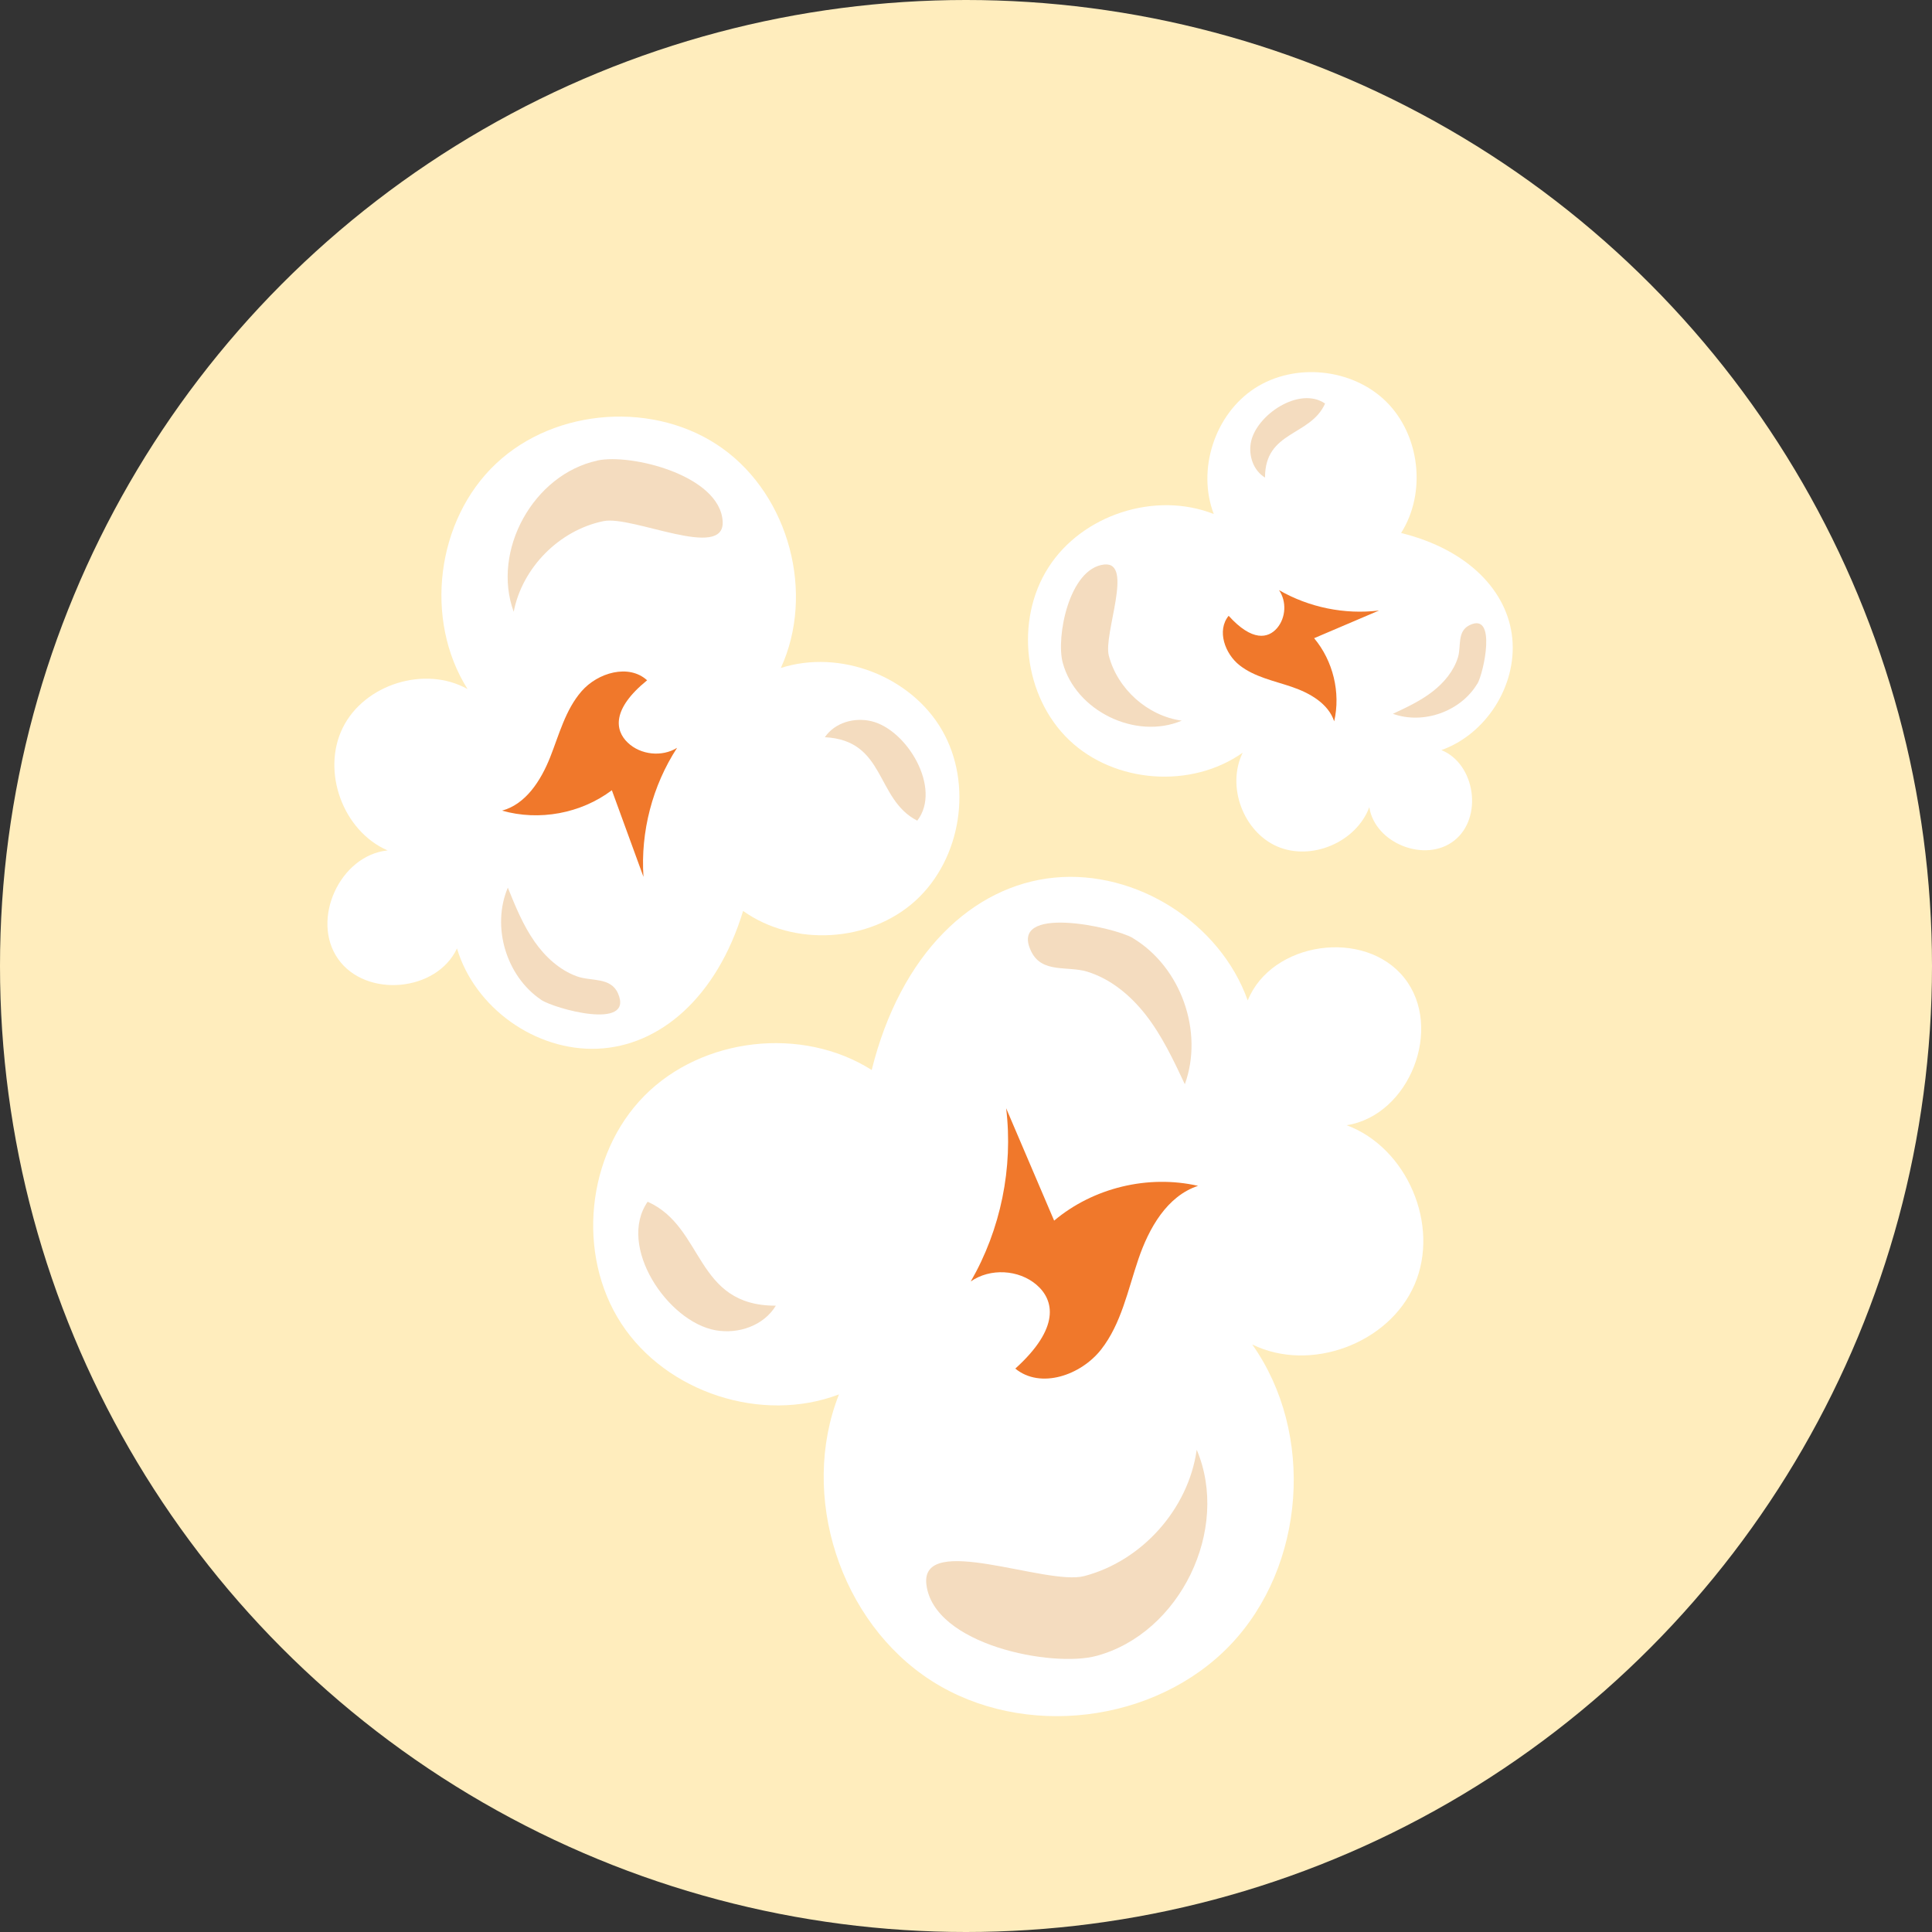 <svg viewBox="0 0 231.04 231.04" xmlns="http://www.w3.org/2000/svg" data-name="Layer 1" id="Layer_1">
  <rect x="0" y="0" width="231.04" height="231.04" fill="#333333" stroke="none"/>
  <defs>
    <style>
      .cls-1 {
        fill: #f4dcbf;
      }

      .cls-2 {
        fill: #ffedbd;
      }

      .cls-3 {
        fill: #f0782b;
      }

      .cls-4 {
        fill: #fff;
      }
    </style>
  </defs>
  <circle r="115.52" cy="115.52" cx="115.52" class="cls-2"></circle>
  <path d="M104.25,127.96c-8.33-5.28-20.27-3.93-27.2,3.09-6.93,7.02-8.14,18.97-2.75,27.23s16.81,11.98,26.03,8.47c-4.78,12.1.12,27.25,11.08,34.26s26.77,5.09,35.74-4.32c8.97-9.42,10.12-25.3,2.6-35.91,6.93,3.4,16.37-.09,19.42-7.18s-.9-16.35-8.13-19.04c7.52-1.17,11.63-11.65,6.9-17.61s-15.87-4.37-18.73,2.69c-3.3-9.26-13.32-15.63-23.11-14.69-9.78.94-18.41,9.09-21.86,23.02h0Z" class="cls-4"></path>
  <path d="M121.41,163.66c3.02,2.49,7.86.8,10.27-2.28s3.19-7.09,4.45-10.79c1.26-3.71,3.42-7.55,7.14-8.78-5.96-1.36-12.53.22-17.21,4.16-1.91-4.48-3.82-8.96-5.74-13.44.86,7.12-.65,14.5-4.23,20.71,2.32-1.61,5.72-1.43,7.86.4,2.14,1.84,2.84,5.17-2.54,10.03h0Z" class="cls-3"></path>
  <path d="M131.13,198.02c9.99-2.7,16.02-15.12,11.98-24.65-.99,7.08-6.54,13.3-13.46,15.11-4.53,1.18-19.59-5.27-18.87.98.84,7.26,15.09,9.99,20.34,8.56h.01Z" class="cls-1"></path>
  <path d="M85.57,159.08c2.74.49,5.76-.55,7.21-2.94-9.71.03-8.52-9.4-15.33-12.43-3.68,5.31,2.38,14.35,8.12,15.37Z" class="cls-1"></path>
  <path d="M135.48,112.19c5.74,3.45,8.49,11.17,6.21,17.47-1.36-2.89-2.73-5.81-4.7-8.33-1.8-2.29-4.17-4.28-7-5.14-2.31-.7-5.36.23-6.65-2.37-2.88-5.76,9.96-2.95,12.14-1.64h0Z" class="cls-1"></path>
  <path d="M167.55,63.74c3.05-4.81,2.27-11.7-1.78-15.71-4.05-4-10.95-4.7-15.73-1.59-4.77,3.11-6.92,9.71-4.89,15.03-6.99-2.76-15.74.07-19.78,6.4-4.05,6.33-2.94,15.46,2.5,20.64,5.44,5.18,14.61,5.84,20.74,1.5-1.96,4,.05,9.45,4.14,11.22,4.09,1.76,9.44-.52,11-4.7.67,4.34,6.72,6.72,10.17,3.98,3.45-2.73,2.52-9.16-1.55-10.81,5.35-1.91,9.02-7.69,8.48-13.34-.54-5.65-5.25-10.63-13.29-12.62h-.01Z" class="cls-4"></path>
  <path d="M146.93,73.64c-1.44,1.75-.46,4.54,1.32,5.93,1.78,1.39,4.09,1.84,6.23,2.57s4.36,1.98,5.07,4.12c.79-3.44-.13-7.23-2.4-9.94,2.59-1.1,5.18-2.21,7.76-3.31-4.11.5-8.37-.37-11.96-2.44.93,1.34.83,3.3-.23,4.54-1.06,1.24-2.98,1.64-5.79-1.47h0Z" class="cls-3"></path>
  <path d="M127.09,79.26c1.56,5.77,8.73,9.25,14.23,6.92-4.09-.57-7.68-3.78-8.72-7.77-.68-2.61,3.04-11.31-.57-10.9-4.19.48-5.77,8.71-4.94,11.75h0Z" class="cls-1"></path>
  <path d="M149.58,52.95c-.28,1.58.32,3.33,1.7,4.16-.02-5.61,5.43-4.92,7.18-8.85-3.06-2.12-8.28,1.37-8.88,4.69h0Z" class="cls-1"></path>
  <path d="M176.66,81.77c-1.99,3.32-6.45,4.9-10.09,3.59,1.67-.78,3.36-1.57,4.81-2.71,1.32-1.04,2.47-2.41,2.97-4.04.41-1.33-.13-3.09,1.37-3.84,3.33-1.66,1.7,5.75.95,7.01h0Z" class="cls-1"></path>
  <path d="M88.87,108.94c6.06,4.31,15.11,3.77,20.61-1.23,5.5-5.01,6.89-13.96,3.17-20.4s-12.18-9.7-19.27-7.43c4.09-8.92,1-20.53-6.97-26.25s-19.96-4.91-27.1,1.82-8.64,18.65-3.4,26.95c-5.08-2.84-12.34-.59-14.92,4.63s.02,12.35,5.36,14.67c-5.71.58-9.23,8.3-5.91,12.99,3.32,4.69,11.78,3.93,14.21-1.27,2.12,7.11,9.41,12.31,16.82,11.99,7.41-.31,14.24-6.11,17.39-16.46h.01Z" class="cls-4"></path>
  <path d="M77.38,81.35c-2.18-1.99-5.89-.92-7.83,1.31-1.94,2.22-2.69,5.21-3.78,7.95-1.1,2.74-2.88,5.55-5.73,6.33,4.44,1.27,9.44.34,13.13-2.44,1.26,3.45,2.52,6.91,3.78,10.36-.36-5.4,1.07-10.9,4.02-15.43-1.81,1.12-4.36.85-5.9-.62s-1.93-4.01,2.32-7.46h0Z" class="cls-3"></path>
  <path d="M71.44,55.08c-7.63,1.64-12.68,10.75-10.01,18.08,1.03-5.29,5.46-9.76,10.74-10.84,3.46-.71,14.54,4.76,14.25.02-.34-5.5-10.96-8.13-14.98-7.27h0Z" class="cls-1"></path>
  <path d="M104.19,86.24c-2.05-.48-4.36.18-5.55,1.92,7.31.37,6.04,7.42,11.05,9.98,2.98-3.85-1.22-10.9-5.5-11.9h0Z" class="cls-1"></path>
  <path d="M64.71,119.56c-4.19-2.83-5.95-8.76-3.98-13.41.9,2.23,1.82,4.49,3.2,6.46,1.26,1.8,2.97,3.39,5.07,4.15,1.71.62,4.04.05,4.91,2.05,1.93,4.46-7.62,1.82-9.21.75h.01Z" class="cls-1"></path>
</svg>